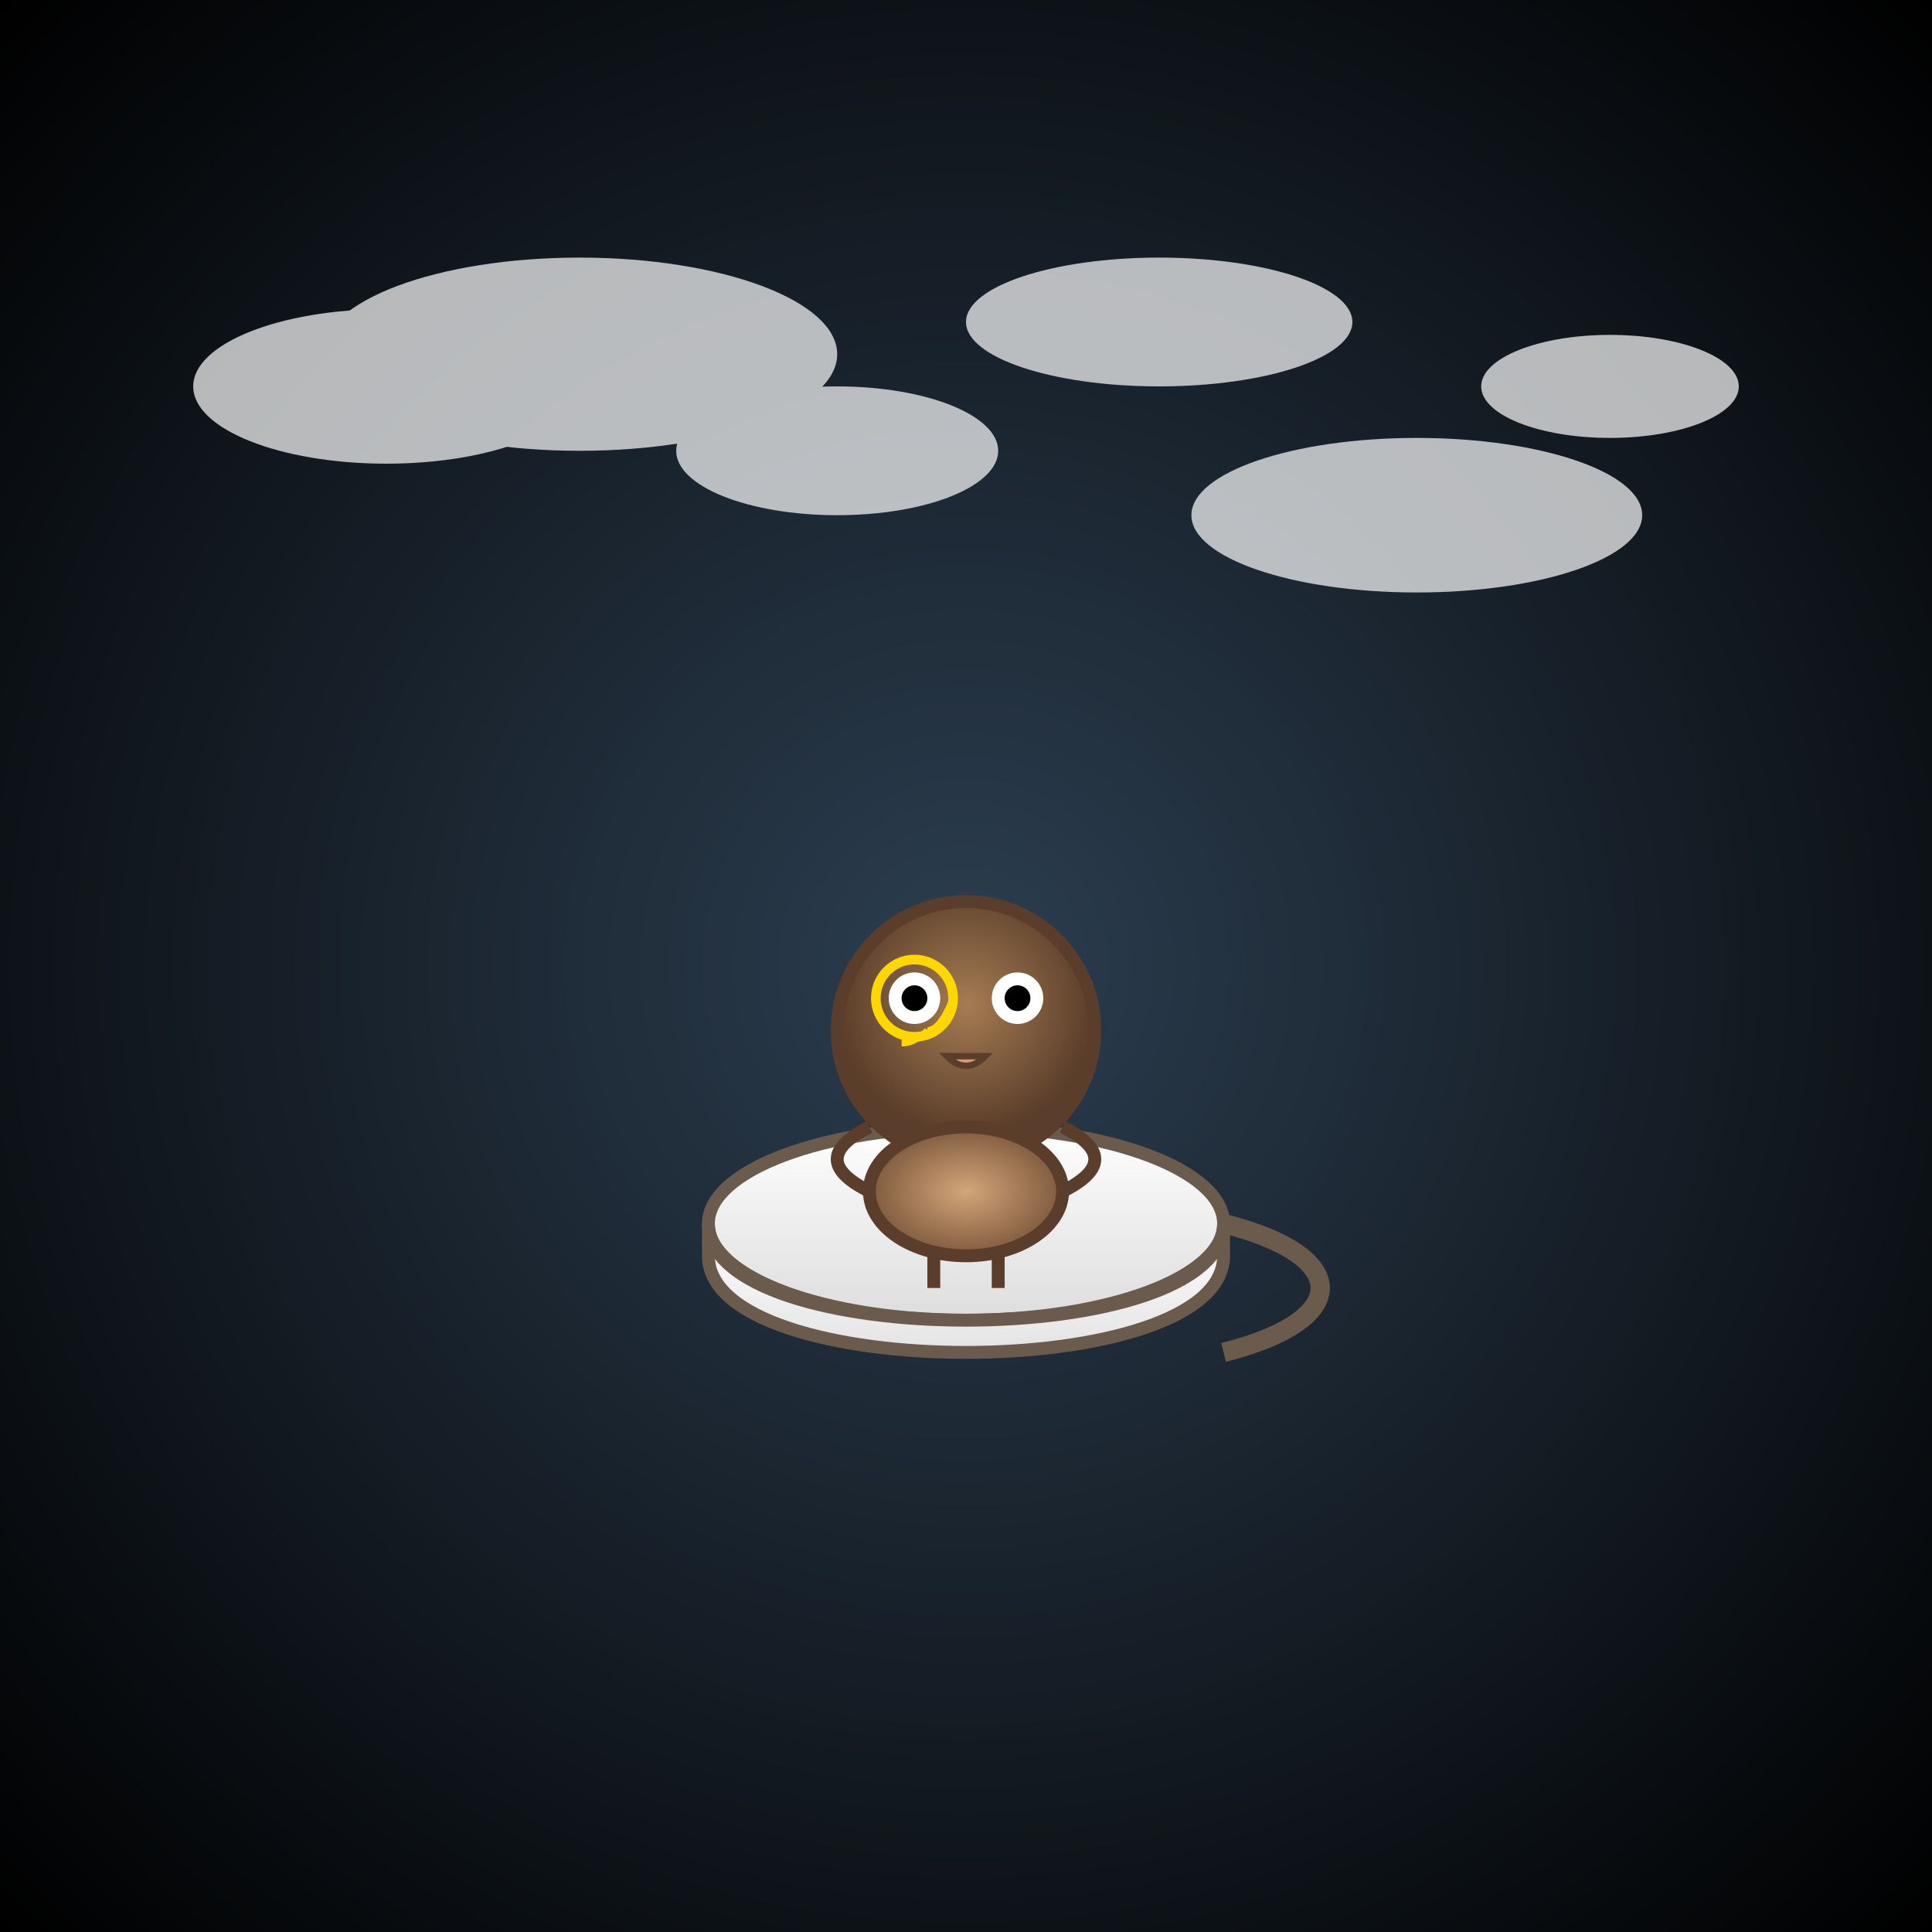 <svg xmlns="http://www.w3.org/2000/svg" viewBox="0 0 300 300">
  <rect x="0" y="0" width="300" height="300" fill="#333333" stroke="none"/>
  <defs>
    <radialGradient id="bgGradient" cx="50%" cy="50%" r="70%">
      <stop offset="0%" stop-color="#2c3e50"/>
      <stop offset="100%" stop-color="#000000"/>
    </radialGradient>
    <linearGradient id="cupGradient" x1="0%" y1="0%" x2="0%" y2="100%">
      <stop offset="0%" stop-color="#fefefe"/>
      <stop offset="100%" stop-color="#dddddd"/>
    </linearGradient>
    <radialGradient id="owlGradient" cx="50%" cy="40%" r="50%">
      <stop offset="0%" stop-color="#a67c52"/>
      <stop offset="100%" stop-color="#5a3e2b"/>
    </radialGradient>
    <radialGradient id="owlBodyGradient" cx="50%" cy="50%" r="50%">
      <stop offset="0%" stop-color="#d2a679"/>
      <stop offset="100%" stop-color="#7f5a3e"/>
    </radialGradient>
  </defs>
  
  <!-- Moonlit sky background -->
  <rect width="300" height="300" fill="url(#bgGradient)"/>
  
  <!-- Wispy clouds -->
  <g fill="white" opacity="0.7">
    <ellipse cx="60" cy="60" rx="30" ry="12"/>
    <ellipse cx="90" cy="55" rx="40" ry="15"/>
    <ellipse cx="130" cy="70" rx="25" ry="10"/>
    <ellipse cx="180" cy="50" rx="30" ry="10"/>
    <ellipse cx="220" cy="80" rx="35" ry="12"/>
    <ellipse cx="250" cy="60" rx="20" ry="8"/>
  </g>
  
  <!-- Floating teacup with a subtle shadow -->
  <g>
    <ellipse cx="150" cy="205" rx="30" ry="5" fill="black" opacity="0.1"/>
    <ellipse cx="150" cy="190" rx="40" ry="15" fill="url(#cupGradient)" stroke="#6b5b4d" stroke-width="2"/>
    <path d="M110,190 C110,210 190,210 190,190 L190,195 C190,215 110,215 110,195 Z" fill="url(#cupGradient)" stroke="#6b5b4d" stroke-width="2"/>
    <path d="M190,190 C210,195 210,205 190,210" fill="none" stroke="#6b5b4d" stroke-width="3"/>
  </g>
  
  <!-- Owl perched on the teacup -->
  <g transform="translate(150,160)">
    <!-- Owl head -->
    <circle cx="0" cy="0" r="20" fill="url(#owlGradient)" stroke="#5a3e2b" stroke-width="2"/>
    <!-- Left eye with monocle -->
    <circle cx="-8" cy="-5" r="4" fill="white"/>
    <circle cx="-8" cy="-5" r="2" fill="black"/>
    <circle cx="-8" cy="-5" r="6" fill="none" stroke="gold" stroke-width="1.5"/>
    <!-- Monocle chain in two links -->
    <path d="M -2,-5 Q -4,0 -6,0" stroke="gold" stroke-width="1" fill="none"/>
    <path d="M -6,0 Q -8,2 -10,2" stroke="gold" stroke-width="1" fill="none"/>
    <!-- Right eye -->
    <circle cx="8" cy="-5" r="4" fill="white"/>
    <circle cx="8" cy="-5" r="2" fill="black"/>
    <!-- Beak -->
    <path d="M -3,4 Q 0,7 3,4 Z" fill="#d99a73" stroke="#5a3e2b" stroke-width="1"/>
    <!-- Owl body -->
    <ellipse cx="0" cy="25" rx="15" ry="10" fill="url(#owlBodyGradient)" stroke="#5a3e2b" stroke-width="2"/>
    <!-- Wings -->
    <path d="M -15,25 Q -25,20 -15,15" fill="none" stroke="#5a3e2b" stroke-width="2"/>
    <path d="M 15,25 Q 25,20 15,15" fill="none" stroke="#5a3e2b" stroke-width="2"/>
    <!-- Feet -->
    <path d="M -5,35 L -5,40" stroke="#5a3e2b" stroke-width="2"/>
    <path d="M 5,35 L 5,40" stroke="#5a3e2b" stroke-width="2"/>
  </g>
</svg>